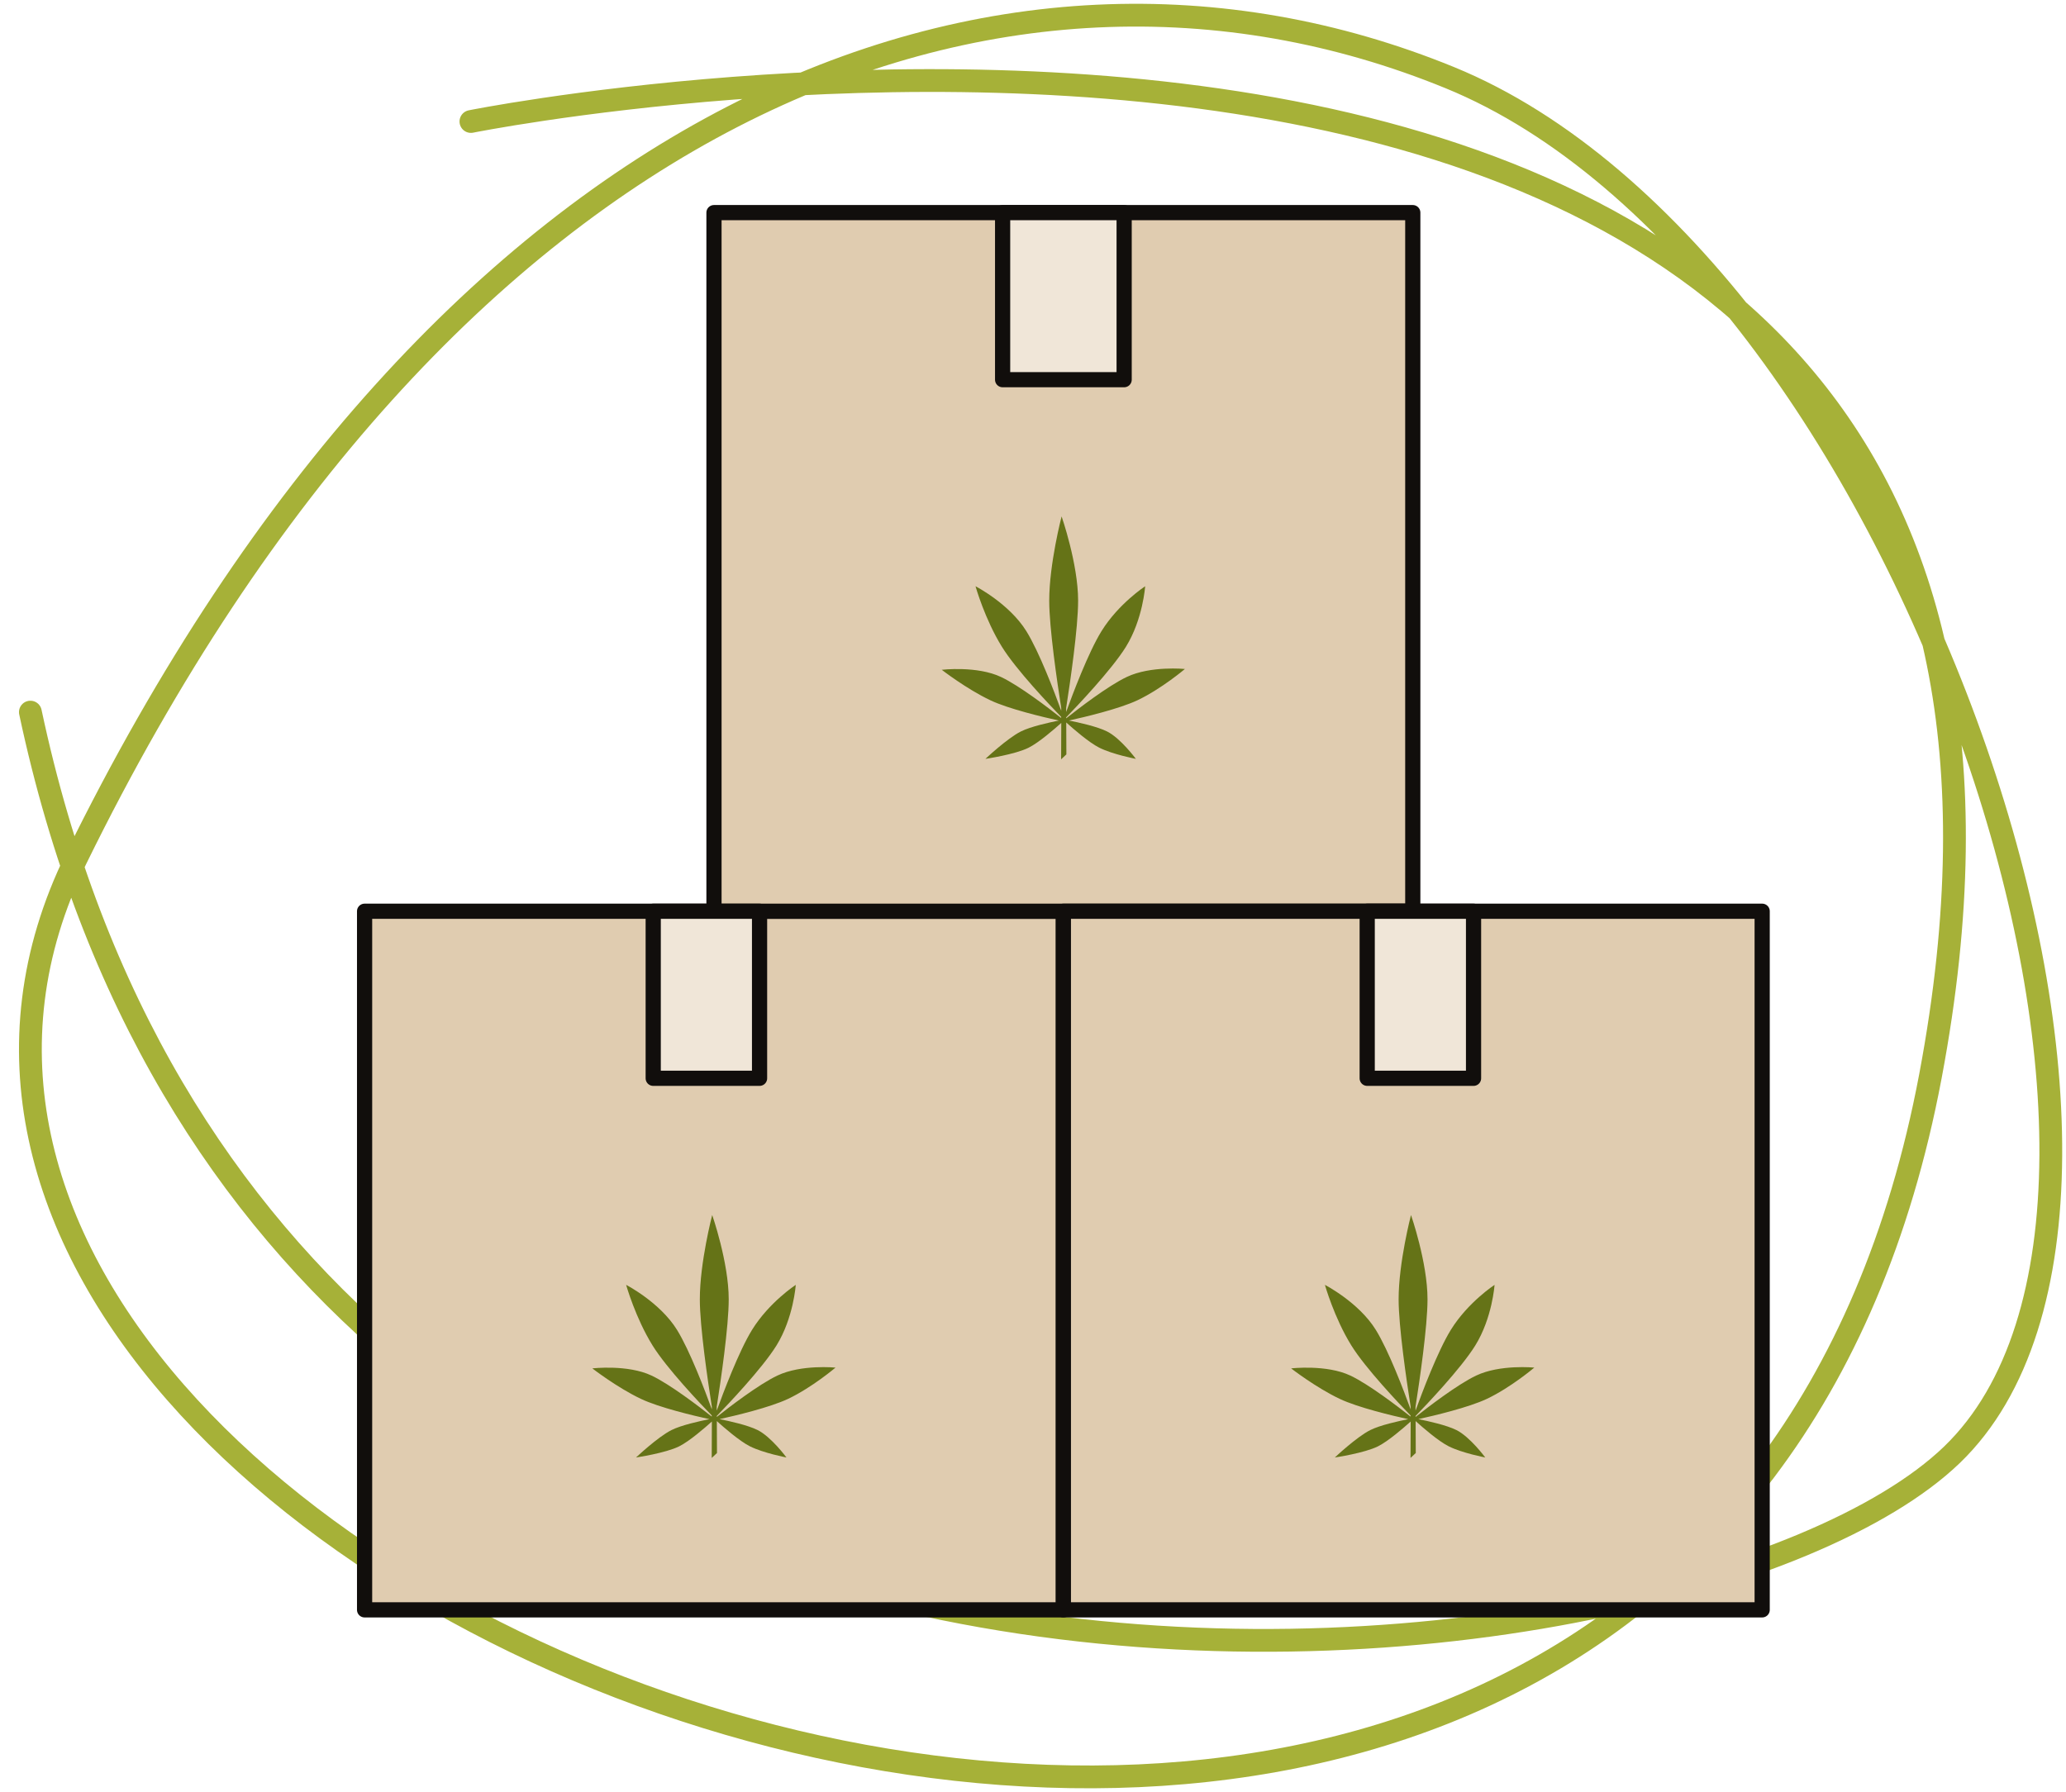 <svg xmlns="http://www.w3.org/2000/svg" fill="none" viewBox="0 0 136 118" height="118" width="136">
<path stroke-linecap="round" stroke-miterlimit="10" stroke-width="1.5" stroke="#A6B138" d="M31 8C31 8 143.172 -14.567 127.078 70.847C110.984 156.261 -19.298 106.111 5.014 56.529C29.326 6.946 65.794 -7.006 95.434 5.111C125.074 17.229 146.273 78.64 128.499 95.783C110.726 112.926 18.247 123.311 2 46.889"></path>
<path stroke-linejoin="round" stroke-linecap="round" stroke="#110E0C" fill="#E0CCB0" d="M70 60H24V106H70V60Z"></path>
<path stroke-linejoin="round" stroke-linecap="round" stroke="#110E0C" fill="#E0CCB0" d="M93 14H47V60H93V14Z"></path>
<path stroke-linejoin="round" stroke-linecap="round" stroke="#110E0C" fill="#E0CCB0" d="M116 60H70V106H116V60Z"></path>
<g clip-path="url(#clip0_2019_44799)">
<path fill="#657317" d="M69.712 47.443C69.078 47.568 67.849 47.837 67.202 48.163C66.302 48.614 64.869 49.967 64.869 49.967C64.869 49.967 66.82 49.681 67.716 49.23C68.386 48.894 69.392 48.022 69.861 47.6L69.851 49.997L70.197 49.674L70.188 47.571C70.637 47.979 71.676 48.884 72.361 49.23C73.261 49.681 74.771 49.967 74.771 49.967C74.771 49.967 73.775 48.614 72.876 48.163C72.229 47.837 70.999 47.568 70.365 47.443C71.371 47.222 73.671 46.679 74.881 46.106C76.457 45.359 78 44.049 78 44.049C78 44.049 75.752 43.825 74.176 44.572C72.924 45.165 70.945 46.695 70.184 47.298V47.235C70.873 46.524 73.164 44.121 74.115 42.591C75.237 40.777 75.383 38.602 75.383 38.602C75.383 38.602 73.629 39.747 72.507 41.561C71.64 42.963 70.608 45.708 70.181 46.883V46.623C70.45 44.901 70.97 41.353 70.97 39.553C70.97 37.12 69.883 34.003 69.883 34.003C69.883 34.003 69.068 37.12 69.068 39.553C69.068 41.353 69.589 44.901 69.858 46.623V46.797C69.414 45.576 68.412 42.93 67.564 41.561C66.441 39.747 64.216 38.602 64.216 38.602C64.216 38.602 64.83 40.777 65.956 42.591C66.891 44.102 69.13 46.458 69.854 47.202V47.278C69.854 47.278 69.845 47.265 69.838 47.261C69.042 46.633 67.118 45.155 65.895 44.576C64.319 43.828 61.993 44.102 61.993 44.102C61.993 44.102 63.617 45.362 65.193 46.109C66.399 46.682 68.699 47.225 69.709 47.446L69.712 47.443Z"></path>
</g>
<g clip-path="url(#clip1_2019_44799)">
<path fill="#657317" d="M46.712 93.442C46.078 93.567 44.849 93.837 44.202 94.163C43.302 94.614 41.869 95.967 41.869 95.967C41.869 95.967 43.82 95.681 44.716 95.23C45.386 94.894 46.392 94.022 46.861 93.6L46.851 95.997L47.197 95.674L47.188 93.571C47.637 93.979 48.676 94.884 49.361 95.23C50.261 95.681 51.771 95.967 51.771 95.967C51.771 95.967 50.775 94.614 49.876 94.163C49.229 93.837 47.999 93.567 47.365 93.442C48.371 93.222 50.672 92.679 51.881 92.106C53.457 91.359 55 90.049 55 90.049C55 90.049 52.752 89.825 51.176 90.572C49.924 91.165 47.944 92.695 47.184 93.298V93.235C47.873 92.524 50.164 90.121 51.115 88.591C52.237 86.777 52.383 84.601 52.383 84.601C52.383 84.601 50.63 85.747 49.507 87.561C48.64 88.963 47.608 91.708 47.181 92.883V92.623C47.45 90.901 47.97 87.353 47.97 85.553C47.97 83.12 46.883 80.003 46.883 80.003C46.883 80.003 46.068 83.12 46.068 85.553C46.068 87.353 46.589 90.901 46.858 92.623V92.797C46.414 91.576 45.411 88.93 44.564 87.561C43.441 85.747 41.216 84.601 41.216 84.601C41.216 84.601 41.83 86.777 42.956 88.591C43.891 90.102 46.13 92.458 46.854 93.202V93.278C46.854 93.278 46.845 93.265 46.838 93.261C46.042 92.633 44.117 91.155 42.895 90.576C41.319 89.828 38.993 90.102 38.993 90.102C38.993 90.102 40.617 91.362 42.193 92.109C43.399 92.682 45.699 93.225 46.709 93.446L46.712 93.442Z"></path>
</g>
<g clip-path="url(#clip2_2019_44799)">
<path fill="#657317" d="M92.712 93.442C92.078 93.568 90.849 93.838 90.202 94.163C89.302 94.614 87.869 95.967 87.869 95.967C87.869 95.967 89.82 95.681 90.716 95.23C91.386 94.894 92.392 94.022 92.861 93.6L92.851 95.997L93.197 95.674L93.188 93.571C93.637 93.979 94.676 94.884 95.361 95.23C96.261 95.681 97.771 95.967 97.771 95.967C97.771 95.967 96.775 94.614 95.876 94.163C95.229 93.838 93.999 93.568 93.365 93.442C94.371 93.222 96.671 92.679 97.881 92.106C99.457 91.359 101 90.049 101 90.049C101 90.049 98.752 89.825 97.176 90.572C95.924 91.165 93.945 92.695 93.184 93.298V93.235C93.873 92.524 96.164 90.121 97.115 88.591C98.237 86.777 98.383 84.602 98.383 84.602C98.383 84.602 96.629 85.747 95.507 87.561C94.64 88.963 93.608 91.708 93.181 92.883V92.623C93.45 90.901 93.97 87.353 93.97 85.553C93.97 83.12 92.883 80.003 92.883 80.003C92.883 80.003 92.068 83.12 92.068 85.553C92.068 87.353 92.589 90.901 92.858 92.623V92.797C92.414 91.576 91.412 88.93 90.564 87.561C89.441 85.747 87.216 84.602 87.216 84.602C87.216 84.602 87.83 86.777 88.956 88.591C89.891 90.102 92.13 92.458 92.854 93.202V93.278C92.854 93.278 92.845 93.265 92.838 93.261C92.042 92.633 90.118 91.155 88.895 90.576C87.319 89.828 84.993 90.102 84.993 90.102C84.993 90.102 86.617 91.362 88.193 92.109C89.399 92.682 91.699 93.225 92.709 93.446L92.712 93.442Z"></path>
</g>
<path stroke-linejoin="round" stroke-linecap="round" stroke="#110E0C" fill="#F0E6D8" d="M66 25V14H74V25H66Z"></path>
<path stroke-linejoin="round" stroke-linecap="round" stroke="#110E0C" fill="#F0E6D8" d="M43 71V60H50V71H43Z"></path>
<path stroke-linejoin="round" stroke-linecap="round" stroke="#110E0C" fill="#F0E6D8" d="M90 71V60H97V71H90Z"></path>
<defs>
<clipPath id="clip0_2019_44799">
<rect transform="translate(62 34)" fill="white" height="16" width="16"></rect>
</clipPath>
<clipPath id="clip1_2019_44799">
<rect transform="translate(39 80)" fill="white" height="16" width="16"></rect>
</clipPath>
<clipPath id="clip2_2019_44799">
<rect transform="translate(85 80)" fill="white" height="16" width="16"></rect>
</clipPath>
</defs>
</svg>
